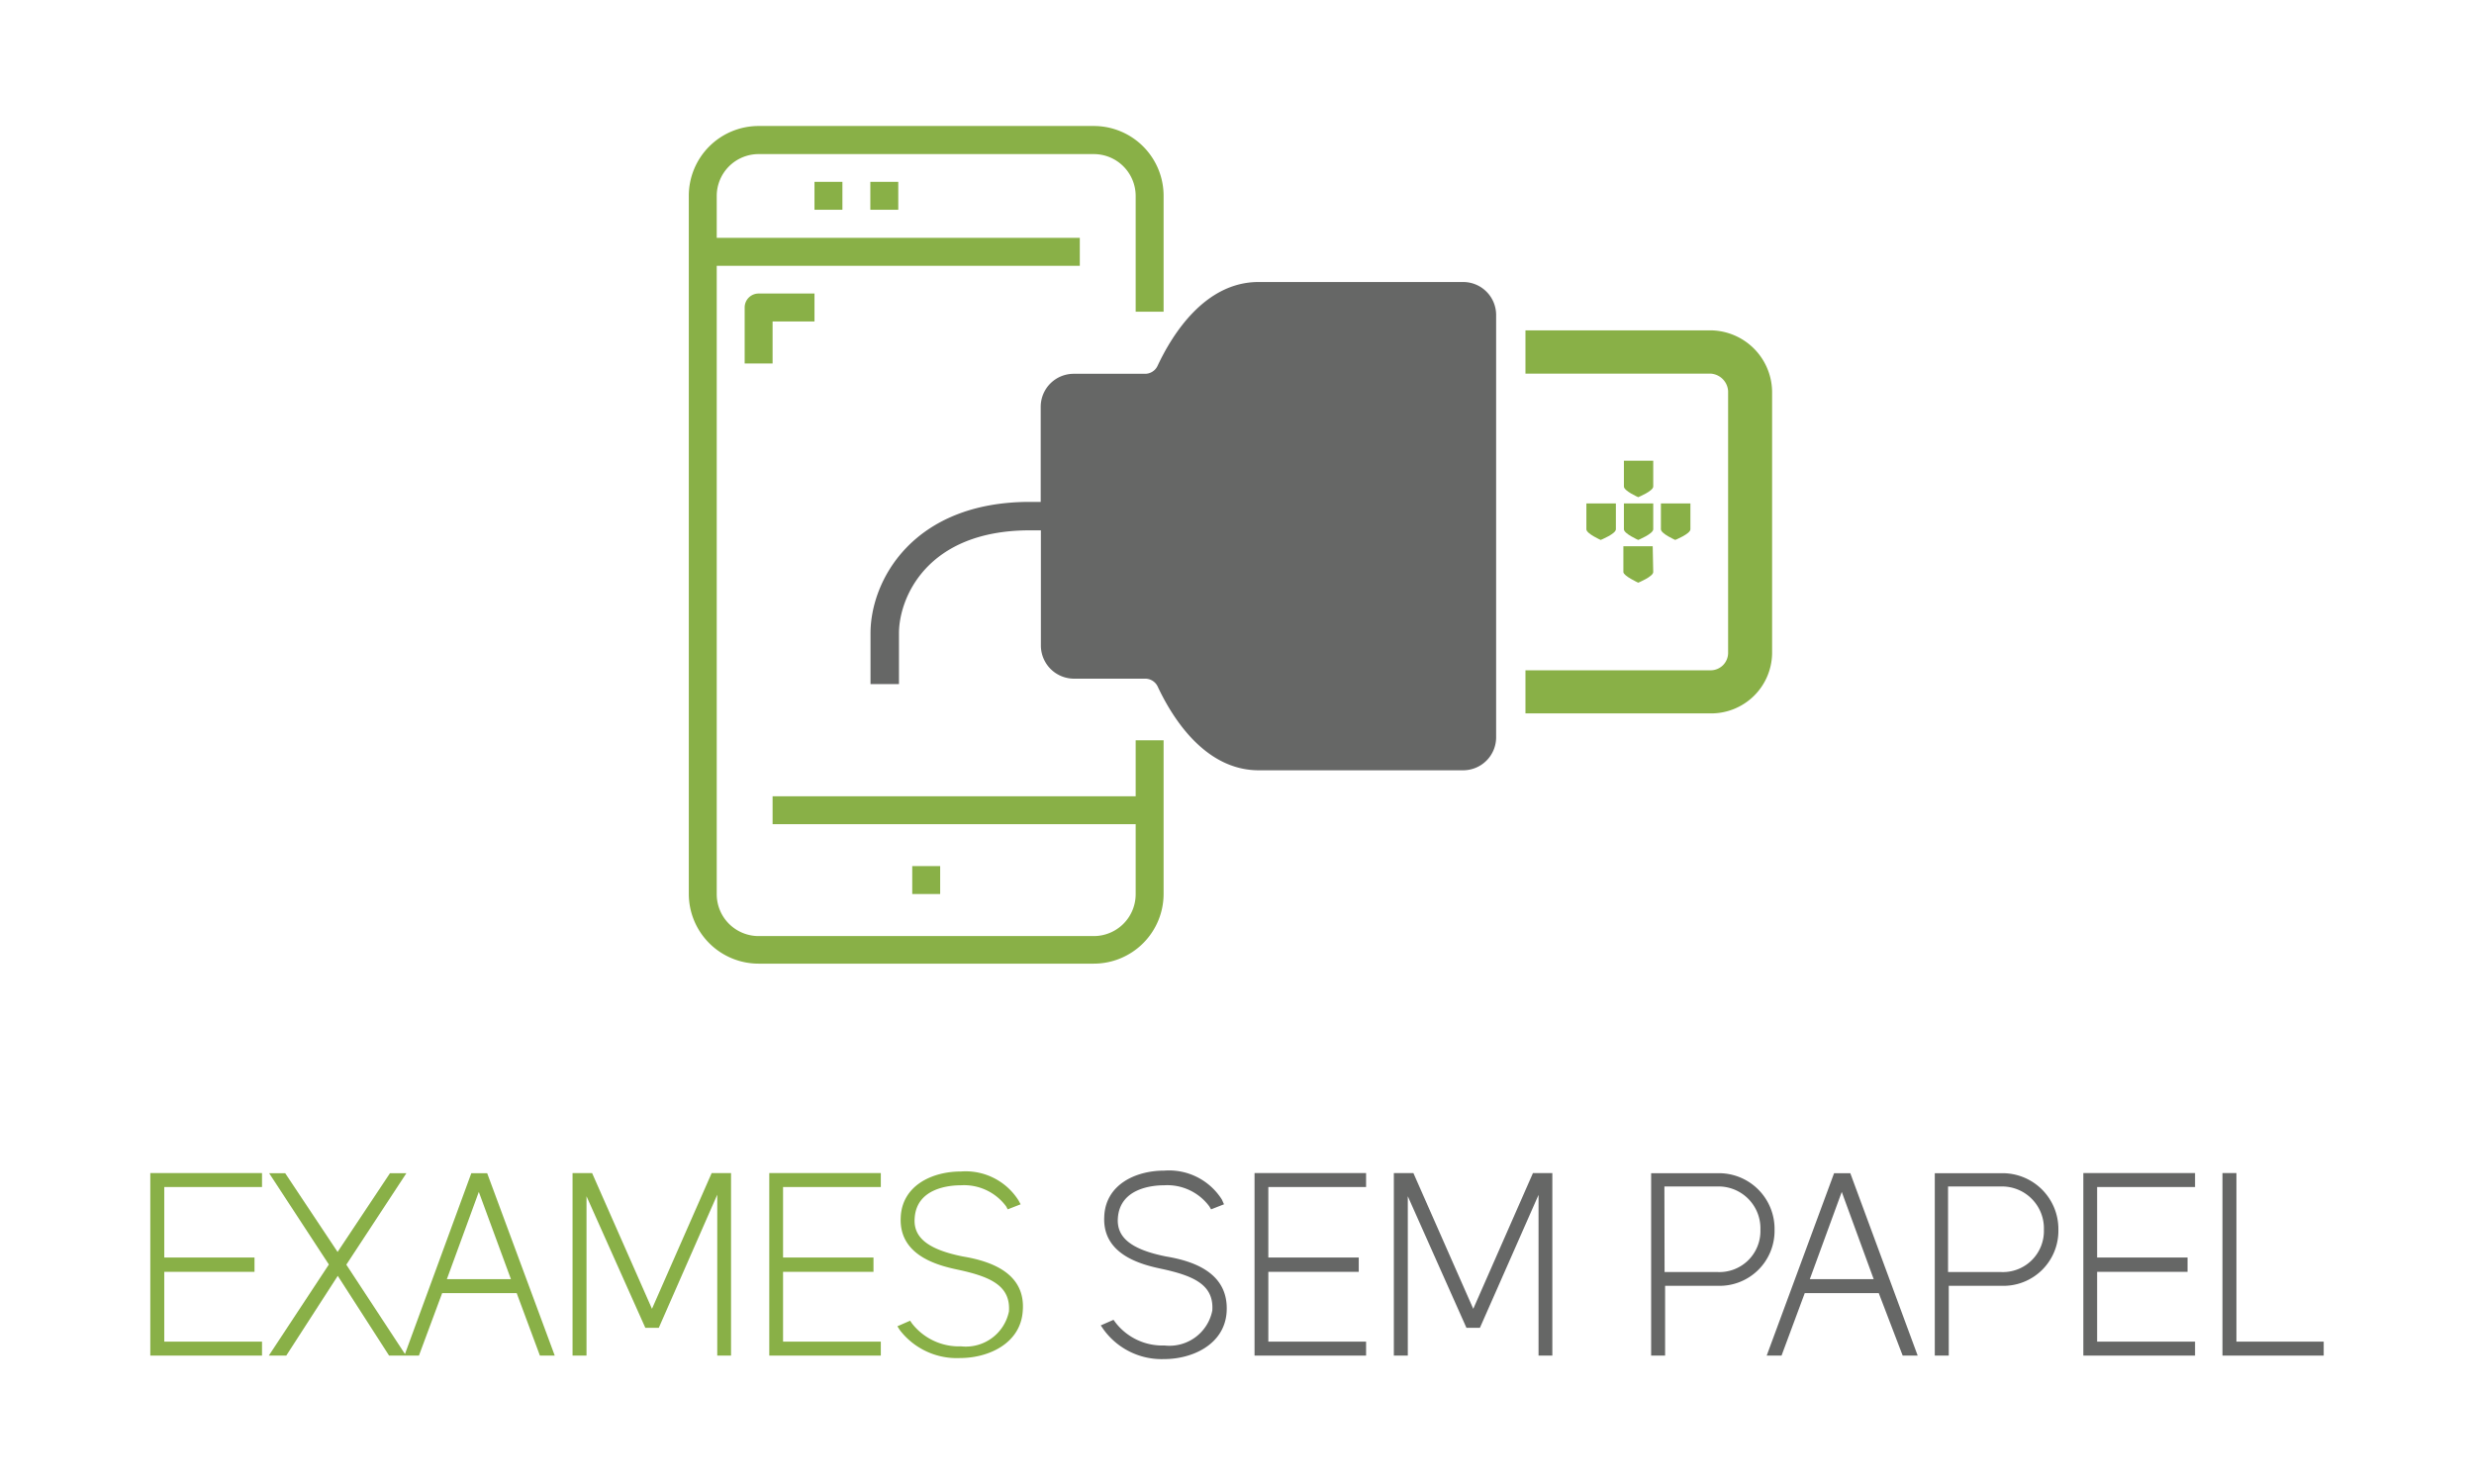 <?xml version="1.0" encoding="UTF-8"?> <svg xmlns="http://www.w3.org/2000/svg" id="Camada_1" data-name="Camada 1" viewBox="0 0 141.73 85.04"><defs><style>.cls-1{fill:#89b047;}.cls-2{fill:#666766;}</style></defs><title>LOGOS FINAIS</title><path class="cls-1" d="M65.06,45.63H44.26v1.6h20.8v4a2.4,2.4,0,0,1-2.4,2.41H43.46a2.4,2.4,0,0,1-2.4-2.41v-36h20.8v-1.6H41.06v-2.4a2.4,2.4,0,0,1,2.4-2.4h19.2a2.4,2.4,0,0,1,2.4,2.4v6.63h1.6V11.22a4,4,0,0,0-4-4H43.46a4,4,0,0,0-4,4v40a4,4,0,0,0,4,4h19.2a4,4,0,0,0,4-4v-8.8h-1.6Z"></path><rect class="cls-1" x="52.26" y="49.63" width="1.6" height="1.6"></rect><rect class="cls-1" x="46.66" y="10.42" width="1.6" height="1.6"></rect><rect class="cls-1" x="49.86" y="10.42" width="1.6" height="1.6"></rect><path class="cls-1" d="M42.66,17.62v3.21h1.6V18.42h2.4v-1.6h-3.2A.8.8,0,0,0,42.66,17.62Z"></path><path class="cls-1" d="M92.57,30.33c0,.26-.87.61-.87.61s-.82-.36-.82-.61V28.85h1.69Zm2.14,2.45c0,.26-.86.61-.86.61S93,33,93,32.78V31.3h1.68Zm0-2.45c0,.26-.86.61-.86.61s-.82-.36-.82-.61V28.85h1.68Zm2.13,0c0,.26-.87.61-.87.61s-.82-.36-.82-.61V28.85h1.69Zm-2.13-2.45c0,.26-.86.61-.86.61s-.82-.36-.82-.61V26.4h1.68Z"></path><path class="cls-2" d="M83.82,16.16H72.1c-3.07,0-4.94,3-5.78,4.79a.79.79,0,0,1-.73.47H61.52a1.89,1.89,0,0,0-1.9,1.89v5.45H59c-6.7,0-9.13,4.5-9.13,7.53V39.2h1.63V36.29c0-2,1.57-5.9,7.5-5.9h.63V37a1.9,1.9,0,0,0,1.9,1.89h4.07a.79.79,0,0,1,.73.47c.84,1.79,2.71,4.78,5.78,4.78H83.82a1.89,1.89,0,0,0,1.89-1.89V18.05A1.89,1.89,0,0,0,83.82,16.16Z"></path><path class="cls-1" d="M98,18.93H87.39v2.48H98a1.07,1.07,0,0,1,1,1v15a1,1,0,0,1-1,1H87.39v2.47H98a3.49,3.49,0,0,0,3.52-3.45v-15A3.56,3.56,0,0,0,98,18.93Z"></path><polygon class="cls-1" points="8.61 77.68 15.01 77.68 15.01 76.88 9.41 76.88 9.41 72.88 14.58 72.88 14.58 72.06 9.41 72.06 9.41 68.02 15.01 68.02 15.01 67.22 8.61 67.22 8.61 77.68"></polygon><path class="cls-1" d="M27,67.23,23.2,77.59l-3.36-5.12,3.44-5.24h-.94l-3,4.51-3-4.51h-.92l3.42,5.23-3.44,5.22h1l2.95-4.57,2.94,4.57H24l1.33-3.58H29.6l1.33,3.58h.85L27.91,67.23Zm-1.4,6.07,1.83-5,1.84,5Z"></path><polygon class="cls-1" points="37.35 75 33.92 67.22 32.8 67.22 32.8 77.68 33.6 77.68 33.6 68.55 36.97 76.09 37.74 76.09 41.09 68.46 41.09 77.68 41.88 77.68 41.88 67.22 40.77 67.22 37.35 75"></polygon><polygon class="cls-1" points="44.07 77.68 50.46 77.68 50.46 76.88 44.86 76.88 44.86 72.88 50.04 72.88 50.04 72.06 44.86 72.06 44.86 68.02 50.46 68.02 50.46 67.22 44.07 67.22 44.07 77.68"></polygon><path class="cls-1" d="M55.16,72c-2-.4-2.85-1.09-2.76-2.2.11-1.75,2.05-1.88,2.65-1.88a3,3,0,0,1,2.59,1.21l.09.17.74-.29-.12-.22a3.58,3.58,0,0,0-3.3-1.66c-1.67,0-3.39.82-3.45,2.65-.1,2.27,2.34,2.78,3.38,3,1.82.4,2.92.93,2.82,2.37a2.52,2.52,0,0,1-2.74,2,3.41,3.41,0,0,1-2.82-1.32l-.1-.15-.73.32.14.22A4.11,4.11,0,0,0,55,77.82c1.64,0,3.46-.84,3.59-2.68C58.78,72.93,56.72,72.26,55.16,72Z"></path><path class="cls-2" d="M66.8,72c-2-.4-2.84-1.09-2.76-2.2.12-1.75,2.06-1.88,2.65-1.88a3,3,0,0,1,2.59,1.21l.1.17.74-.29L70,68.74a3.58,3.58,0,0,0-3.3-1.66c-1.67,0-3.38.82-3.44,2.65-.11,2.27,2.34,2.78,3.38,3,1.81.4,2.91.93,2.81,2.37a2.5,2.5,0,0,1-2.74,2,3.39,3.39,0,0,1-2.81-1.32l-.11-.15-.73.32.15.22a4.11,4.11,0,0,0,3.48,1.71c1.63,0,3.45-.84,3.58-2.68C70.42,72.93,68.36,72.26,66.8,72Z"></path><polygon class="cls-2" points="71.87 77.68 78.26 77.68 78.26 76.88 72.66 76.88 72.66 72.88 77.84 72.88 77.84 72.06 72.66 72.06 72.66 68.02 78.26 68.02 78.26 67.22 71.87 67.22 71.87 77.68"></polygon><polygon class="cls-2" points="84.4 75 80.97 67.22 79.85 67.22 79.85 77.68 80.65 77.68 80.65 68.55 84.01 76.09 84.78 76.09 88.14 68.47 88.14 77.68 88.93 77.68 88.93 67.22 87.82 67.22 84.4 75"></polygon><path class="cls-2" d="M98.35,67.23H94.59V77.68h.8v-4h3a3.15,3.15,0,0,0,3.27-3.2A3.19,3.19,0,0,0,98.35,67.23Zm-3,.76h3a2.4,2.4,0,0,1,2.5,2.48,2.35,2.35,0,0,1-2.49,2.42h-3Z"></path><path class="cls-2" d="M105.07,67.23l-3.86,10.45h.85l1.33-3.58h4.24L109,77.68h.86L106,67.23Zm-1.39,6.07,1.83-5,1.83,5Z"></path><path class="cls-2" d="M114.6,67.23h-3.76V77.68h.8v-4h3a3.15,3.15,0,0,0,3.28-3.2A3.2,3.2,0,0,0,114.6,67.23Zm-3,.76h3a2.4,2.4,0,0,1,2.49,2.48,2.35,2.35,0,0,1-2.49,2.42h-3Z"></path><polygon class="cls-2" points="119.35 77.68 125.75 77.68 125.75 76.88 120.14 76.88 120.14 72.88 125.32 72.88 125.32 72.06 120.14 72.06 120.14 68.02 125.75 68.02 125.75 67.22 119.35 67.22 119.35 77.68"></polygon><polygon class="cls-2" points="128.12 76.88 128.12 67.22 127.32 67.22 127.32 77.68 133.12 77.68 133.12 76.88 128.12 76.88"></polygon></svg> 